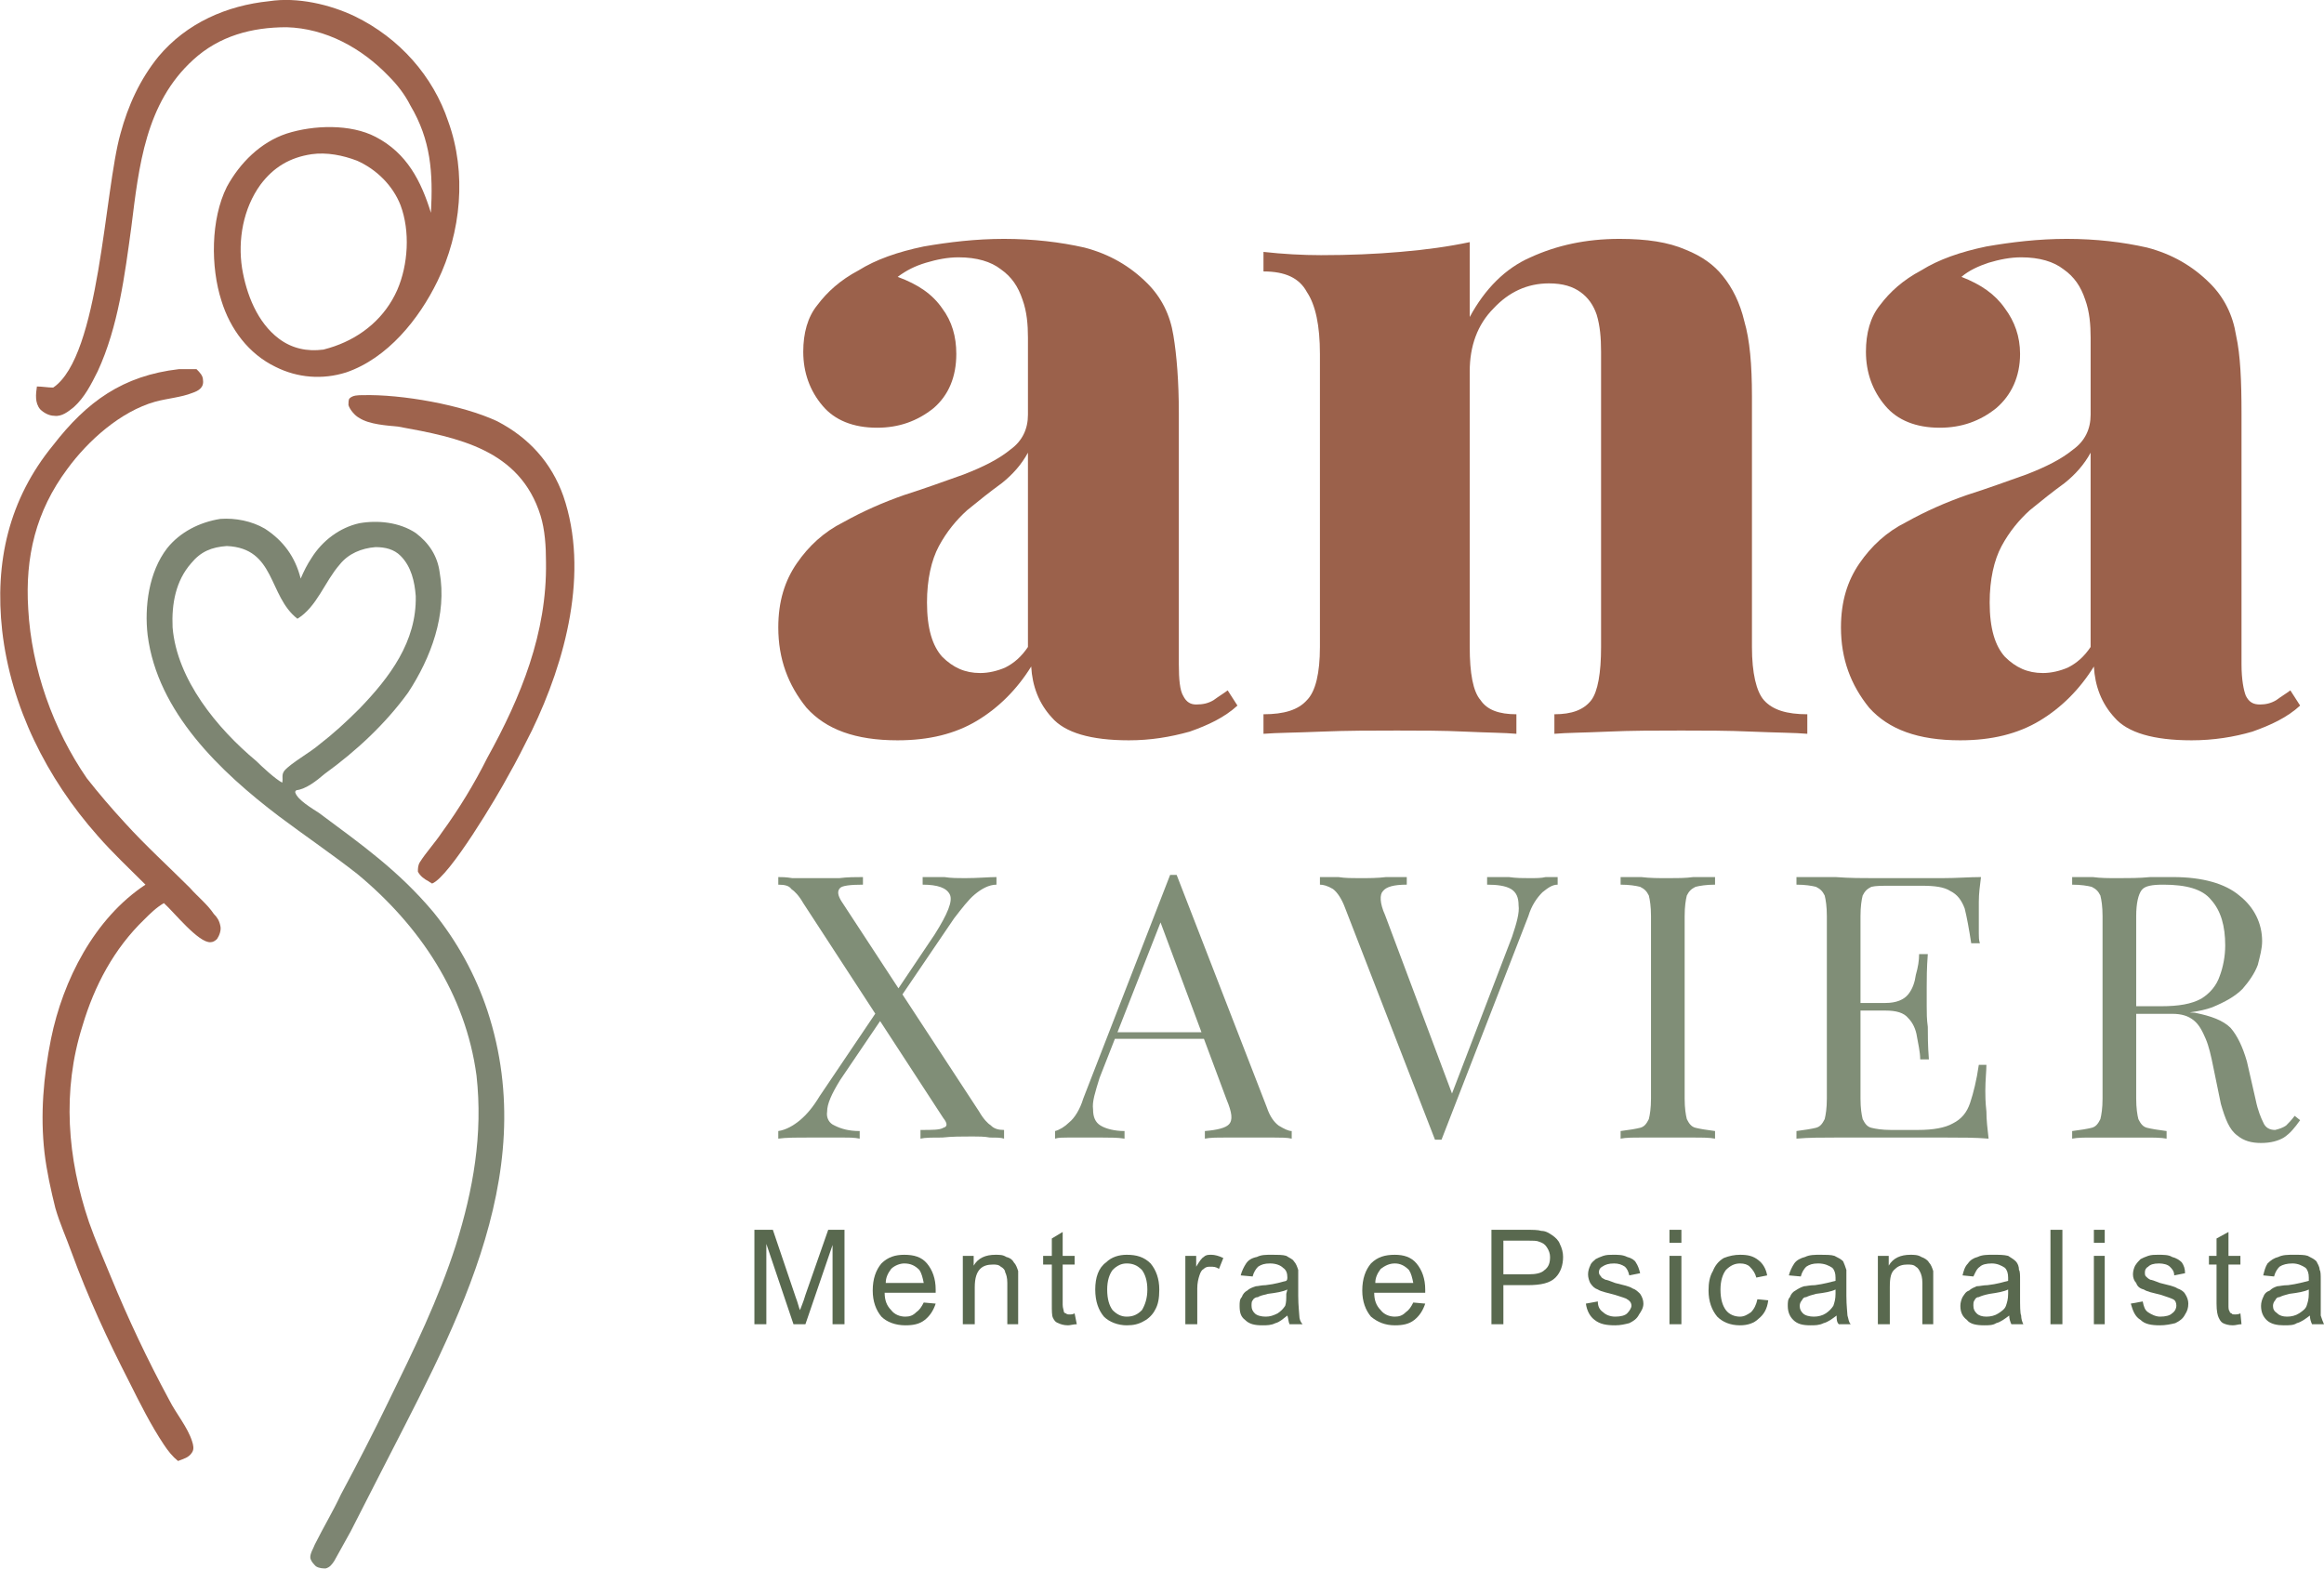 <svg xmlns:inkscape="http://www.inkscape.org/namespaces/inkscape" xmlns:sodipodi="http://sodipodi.sourceforge.net/DTD/sodipodi-0.dtd" xmlns="http://www.w3.org/2000/svg" xmlns:svg="http://www.w3.org/2000/svg" xml:space="preserve" width="560px" height="378px" style="shape-rendering:geometricPrecision; text-rendering:geometricPrecision; image-rendering:optimizeQuality; fill-rule:evenodd; clip-rule:evenodd" viewBox="0 0 2141 1445" id="svg14" sodipodi:docname="LOGO ANA XAVIER.svg"> <defs id="defs1">  <style type="text/css" id="style1">   <![CDATA[    .fil0 {fill:#7D8572}    .fil1 {fill:#9E634D}    .fil4 {fill:#59694F;fill-rule:nonzero}    .fil3 {fill:#808E77;fill-rule:nonzero}    .fil2 {fill:#9B614B;fill-rule:nonzero}   ]]>  </style> </defs> <g id="Camada_x0020_1" inkscape:label="Camada 1">    <g id="_2190568258928">   <path class="fil0" d="M203 478c14,-1 29,2 41,9 17,11 28,26 33,46 3,-7 6,-13 10,-19 10,-16 26,-28 44,-32 17,-3 37,-1 52,9 12,9 20,21 22,36 7,39 -8,79 -29,111 -21,29 -48,54 -77,75 -7,6 -17,14 -26,15 -1,1 -1,1 -1,2 2,7 16,15 22,19 39,29 73,53 105,91 22,27 39,58 50,91 51,155 -34,299 -102,433l-24 47c-5,9 -10,18 -15,27 -2,3 -4,6 -8,7 -2,0 -6,0 -9,-2 -2,-2 -4,-4 -5,-7 -1,-4 3,-10 4,-13 8,-16 17,-31 24,-46 15,-28 30,-57 44,-86 23,-47 46,-94 62,-144 16,-51 25,-102 19,-156 -10,-75 -52,-138 -110,-186 -23,-18 -48,-35 -72,-53 -54,-41 -112,-96 -121,-167 -3,-26 1,-58 18,-80 12,-15 30,-24 49,-27zm6 25c45,2 38,46 65,67 18,-11 25,-34 39,-50 8,-10 20,-15 33,-16 9,0 17,2 23,8 10,10 13,24 14,37 1,42 -24,75 -52,104 -12,12 -24,23 -37,33 -8,7 -26,17 -32,24 -3,4 -1,7 -2,11 -6,-3 -19,-15 -24,-20 -36,-30 -73,-75 -77,-123 -1,-22 3,-43 17,-59 9,-11 19,-15 33,-16z" id="path1"></path>   <path class="fil1" d="M248 1c26,-4 56,3 79,14 41,20 72,55 86,97 17,47 12,102 -10,147 -17,35 -46,71 -84,84 -22,7 -45,5 -65,-5 -25,-12 -42,-35 -50,-61 -10,-31 -10,-75 5,-105 12,-22 31,-41 55,-49 25,-8 59,-9 82,3 29,15 42,41 51,70 2,-37 0,-67 -19,-99 -5,-10 -12,-19 -20,-27 -25,-26 -58,-44 -94,-45 -32,0 -62,8 -86,30 -44,40 -50,98 -57,154 -6,44 -12,92 -31,133 -6,12 -12,24 -22,33 -5,4 -11,9 -18,8 -5,0 -10,-3 -13,-6 -5,-6 -4,-14 -3,-21 5,0 10,1 15,1 43,-29 47,-181 62,-234 7,-26 18,-50 35,-71 26,-31 63,-47 102,-51zm39 141c14,-2 29,1 42,6 18,8 33,23 40,41 9,24 7,55 -3,78 -11,25 -32,43 -58,52 -3,1 -6,2 -10,3 -15,2 -29,-1 -41,-10 -20,-15 -30,-41 -34,-65 -4,-26 1,-55 17,-77 12,-16 27,-25 47,-28z" id="path2"></path>   <path class="fil1" d="M165 340c5,0 11,0 16,0 3,3 6,6 6,10 1,7 -4,10 -10,12 -10,4 -23,5 -34,8 -32,9 -62,36 -81,62 -29,39 -39,81 -36,129 3,55 23,111 54,156 11,14 23,28 35,41 19,21 40,40 60,60 7,8 16,15 22,24 3,3 5,6 6,11 1,4 -1,9 -3,12 -2,2 -4,3 -6,3 -11,1 -34,-28 -43,-36 -7,4 -13,10 -18,15 -28,27 -46,61 -57,98 -19,60 -14,122 6,181 6,17 13,33 20,50 16,39 34,77 54,114 6,12 17,25 21,38 1,3 2,7 0,10 -3,5 -8,6 -13,8 -5,-4 -9,-9 -13,-15 -12,-18 -22,-38 -32,-58 -20,-39 -38,-78 -53,-119 -5,-14 -11,-27 -15,-41 -4,-16 -8,-34 -10,-51 -4,-35 -1,-70 6,-105 11,-54 40,-111 87,-142 -15,-15 -30,-29 -44,-45 -47,-53 -80,-119 -88,-189 -7,-63 6,-121 47,-171 31,-40 64,-64 116,-70z" id="path3"></path>   <path class="fil1" d="M334 364c36,-1 92,9 124,24 29,15 50,38 61,69 24,70 2,152 -29,216 -7,14 -14,28 -22,42 -9,17 -54,93 -70,99 -1,-1 -2,-1 -3,-2 -4,-2 -8,-5 -10,-9 0,-3 0,-6 2,-9 5,-8 14,-18 20,-27 16,-22 30,-45 42,-69 31,-56 55,-115 54,-180 0,-15 -1,-30 -5,-43 -19,-61 -76,-72 -131,-82 -10,-1 -27,-2 -36,-8 -4,-2 -9,-8 -10,-12 0,-2 0,-5 1,-6 3,-3 8,-3 12,-3z" id="path4"></path>  </g>  <path class="fil2" d="M827 682c-39,0 -66,-10 -84,-30 -17,-21 -26,-45 -26,-74 0,-24 6,-43 17,-59 11,-16 25,-29 43,-38 18,-10 36,-18 56,-25 19,-6 38,-13 55,-19 18,-7 32,-14 43,-23 11,-8 16,-19 16,-32l0 -71c0,-12 -1,-24 -5,-35 -4,-12 -10,-21 -20,-28 -9,-7 -22,-11 -39,-11 -10,0 -20,2 -30,5 -10,3 -18,7 -26,13 19,7 32,16 41,29 9,12 13,26 13,42 0,21 -7,38 -21,50 -15,12 -32,18 -52,18 -22,0 -39,-7 -50,-20 -12,-14 -18,-31 -18,-50 0,-17 4,-32 13,-43 9,-12 21,-23 38,-32 16,-10 36,-17 60,-22 23,-4 48,-7 74,-7 27,0 52,3 74,8 23,6 42,17 58,33 13,13 21,29 24,48 3,18 5,42 5,72l0 231c0,14 1,24 4,29 3,6 7,8 12,8 6,0 11,-1 16,-4 4,-3 9,-6 13,-9l9 14c-12,11 -27,18 -44,24 -18,5 -36,8 -56,8 -35,0 -59,-7 -71,-21 -12,-13 -18,-29 -19,-47 -13,21 -30,38 -50,50 -20,12 -44,18 -73,18zm76 -62c8,0 16,-2 23,-5 8,-4 15,-10 21,-19l0 -179c-6,11 -14,20 -24,28 -11,8 -21,16 -32,25 -10,9 -19,20 -26,33 -7,13 -11,31 -11,52 0,24 5,40 14,50 10,10 21,15 35,15z" id="path5"></path>  <path id="1" class="fil2" d="M1492 220c25,0 45,3 61,10 15,6 26,14 34,24 9,11 16,25 20,42 5,17 7,40 7,69l0 231c0,24 4,41 11,49 8,9 21,13 40,13l0 18c-11,-1 -28,-1 -51,-2 -22,-1 -44,-1 -65,-1 -24,0 -46,0 -68,1 -22,1 -38,1 -49,2l0 -18c16,0 27,-4 34,-13 6,-8 9,-25 9,-49l0 -272c0,-13 -1,-24 -4,-34 -3,-9 -8,-16 -15,-21 -7,-5 -16,-8 -29,-8 -20,0 -37,8 -51,23 -15,15 -22,35 -22,58l0 254c0,24 3,41 10,49 6,9 17,13 33,13l0 18c-11,-1 -26,-1 -47,-2 -21,-1 -41,-1 -63,-1 -23,0 -46,0 -70,1 -23,1 -41,1 -53,2l0 -18c19,0 32,-4 40,-13 8,-8 12,-25 12,-49l0 -270c0,-26 -4,-45 -12,-57 -7,-13 -20,-19 -40,-19l0 -18c18,2 36,3 53,3 26,0 50,-1 73,-3 24,-2 45,-5 64,-9l0 69c14,-26 33,-45 56,-55 24,-11 51,-17 82,-17z"></path>  <path id="2" class="fil2" d="M1806 682c-39,0 -66,-10 -84,-30 -17,-21 -26,-45 -26,-74 0,-24 6,-43 17,-59 11,-16 25,-29 43,-38 18,-10 36,-18 56,-25 19,-6 38,-13 55,-19 18,-7 32,-14 43,-23 11,-8 16,-19 16,-32l0 -71c0,-12 -1,-24 -5,-35 -4,-12 -10,-21 -20,-28 -9,-7 -22,-11 -39,-11 -10,0 -20,2 -30,5 -9,3 -18,7 -25,13 18,7 31,16 40,29 9,12 14,26 14,42 0,21 -8,38 -22,50 -15,12 -32,18 -52,18 -22,0 -39,-7 -50,-20 -12,-14 -18,-31 -18,-50 0,-17 4,-32 13,-43 9,-12 21,-23 38,-32 16,-10 36,-17 60,-22 23,-4 48,-7 74,-7 27,0 52,3 74,8 23,6 42,17 58,33 13,13 21,29 24,48 4,18 5,42 5,72l0 231c0,14 2,24 4,29 3,6 7,8 13,8 5,0 10,-1 15,-4 4,-3 9,-6 13,-9l9 14c-12,11 -27,18 -44,24 -17,5 -36,8 -56,8 -35,0 -59,-7 -71,-21 -12,-13 -18,-29 -19,-47 -13,21 -30,38 -50,50 -20,12 -44,18 -73,18zm76 -62c8,0 16,-2 23,-5 8,-4 15,-10 21,-19l0 -179c-6,11 -14,20 -24,28 -11,8 -21,16 -32,25 -10,9 -19,20 -26,33 -7,13 -11,31 -11,52 0,24 5,40 14,50 10,10 21,15 35,15z"></path>  <path class="fil3" d="M795 808l0 7c-12,0 -19,1 -21,3 -3,3 -2,7 1,12l127 194c4,7 8,11 11,13 3,3 7,4 12,4l0 8c-3,-1 -7,-1 -13,-1 -5,-1 -11,-1 -16,-1 -10,0 -19,0 -28,1 -9,0 -16,0 -20,1l0 -8c11,0 18,0 21,-2 4,-1 4,-4 0,-9l-129 -198c-4,-7 -8,-11 -11,-13 -2,-3 -6,-4 -12,-4l0 -7c3,0 7,0 13,1 5,0 11,0 17,0 9,0 18,0 26,0 8,-1 15,-1 22,-1zm18 116c0,0 1,2 2,5 1,3 1,4 1,4l-42 62c-8,13 -12,22 -12,29 -1,6 2,11 7,13 6,3 13,5 23,5l0 7c-5,-1 -9,-1 -15,-1 -6,0 -11,0 -17,0 -5,0 -10,0 -14,0 -13,0 -22,0 -29,1l0 -7c7,-1 14,-5 20,-10 6,-5 12,-12 18,-22l58 -86zm105 -116l0 7c-7,0 -14,4 -20,9 -6,5 -12,13 -19,22l-55 81c0,0 0,-1 -1,-4 0,-3 -1,-4 -1,-4l39 -58c12,-19 17,-31 14,-37 -3,-6 -11,-9 -25,-9l0 -7c6,0 13,0 20,0 6,1 13,1 19,1 12,0 22,-1 29,-1z" id="path6"></path>  <path id="path7" class="fil3" d="M1084 806l83 214c3,9 7,14 11,17 5,3 9,5 12,5l0 7c-4,-1 -10,-1 -16,-1 -7,0 -14,0 -20,0 -9,0 -17,0 -25,0 -8,0 -14,0 -19,1l0 -7c12,-1 19,-3 22,-6 4,-4 3,-11 -2,-23l-63 -169 6 -4 -60 153c-4,13 -7,22 -6,29 0,7 2,12 7,15 5,3 13,5 22,5l0 7c-6,-1 -13,-1 -20,-1 -7,0 -13,0 -19,0 -6,0 -10,0 -14,0 -4,0 -8,0 -11,1l0 -7c4,-1 9,-4 13,-8 5,-4 10,-12 13,-22l80 -206c1,0 2,0 3,0 1,0 2,0 3,0zm41 145l0 6 -101 0 3 -6 98 0z"></path>  <path id="path8" class="fil3" d="M1435 808l0 7c-5,0 -9,3 -14,7 -5,5 -10,12 -13,22l-80 206c-1,0 -1,0 -2,0 0,0 -1,0 -1,0 0,0 -1,0 -1,0 -1,0 -1,0 -2,0l-83 -214c-3,-8 -7,-14 -11,-17 -5,-3 -9,-4 -12,-4l0 -7c4,0 10,0 17,0 6,1 13,1 19,1 9,0 17,0 25,-1 8,0 14,0 19,0l0 7c-12,0 -19,2 -22,6 -3,3 -3,11 2,22l63 168 -5 6 59 -154c4,-12 7,-22 6,-29 0,-7 -2,-12 -7,-15 -5,-3 -13,-4 -22,-4l0 -7c6,0 13,0 20,0 7,1 13,1 19,1 6,0 11,0 15,-1 3,0 7,0 11,0z"></path>  <path id="3" class="fil3" d="M1580 808l0 7c-8,0 -14,1 -18,2 -4,2 -6,4 -8,8 -1,4 -2,10 -2,19l0 168c0,9 1,15 2,19 2,4 4,7 8,8 4,1 10,2 18,3l0 7c-5,-1 -12,-1 -20,-1 -7,0 -15,0 -23,0 -9,0 -17,0 -25,0 -8,0 -14,0 -19,1l0 -7c8,-1 14,-2 18,-3 4,-1 6,-4 8,-8 1,-4 2,-10 2,-19l0 -168c0,-9 -1,-15 -2,-19 -2,-4 -4,-6 -8,-8 -4,-1 -10,-2 -18,-2l0 -7c5,0 11,0 19,0 8,1 16,1 25,1 8,0 16,0 23,-1 8,0 15,0 20,0z"></path>  <path id="4" class="fil3" d="M1825 808c-1,8 -2,15 -2,23 0,7 0,13 0,17 0,4 0,8 0,12 0,3 0,6 1,9l-8 0c-2,-13 -4,-24 -6,-32 -3,-8 -7,-13 -13,-16 -6,-4 -15,-5 -27,-5l-28 0c-8,0 -14,0 -18,1 -4,2 -6,4 -8,8 -1,4 -2,10 -2,19l0 168c0,9 1,15 2,19 2,4 4,7 8,8 4,1 10,2 18,2l25 0c14,0 25,-2 32,-6 8,-4 13,-10 16,-19 3,-9 6,-21 8,-35l7 0c0,6 -1,14 -1,24 0,4 0,10 1,19 0,8 1,16 2,25 -12,-1 -25,-1 -39,-1 -15,0 -28,0 -39,0 -7,0 -16,0 -27,0 -11,0 -23,0 -36,0 -13,0 -25,0 -36,1l0 -7c8,-1 14,-2 18,-3 4,-1 6,-4 8,-8 1,-4 2,-10 2,-19l0 -168c0,-9 -1,-15 -2,-19 -2,-4 -4,-6 -8,-8 -4,-1 -10,-2 -18,-2l0 -7c11,0 23,0 36,0 13,1 25,1 36,1 11,0 20,0 27,0 10,0 22,0 35,0 14,0 25,-1 36,-1zm-59 116c0,0 0,1 0,3 0,3 0,4 0,4l-62 0c0,0 0,-1 0,-4 0,-2 0,-3 0,-3l62 0zm10 -45c-1,13 -1,23 -1,30 0,7 0,13 0,18 0,6 0,12 1,19 0,7 0,17 1,30l-8 0c0,-7 -2,-15 -3,-21 -1,-7 -4,-13 -8,-17 -4,-5 -11,-7 -21,-7l0 -7c10,0 17,-3 21,-8 4,-5 6,-11 7,-18 2,-7 3,-13 3,-19l8 0z"></path>  <path id="5" class="fil3" d="M1909 808c5,0 11,0 19,0 7,1 15,1 23,1 10,0 20,0 30,-1 10,0 17,0 21,0 27,0 48,6 61,17 14,11 21,26 21,42 0,7 -2,14 -4,22 -3,8 -8,15 -14,22 -7,7 -16,12 -28,17 -11,4 -26,6 -44,6l-32 0 0 -7 29 0c16,0 28,-2 37,-7 8,-5 14,-12 17,-21 3,-8 5,-18 5,-28 0,-18 -4,-32 -13,-42 -8,-10 -23,-14 -44,-14 -10,0 -17,1 -20,5 -3,4 -5,12 -5,24l0 168c0,9 1,15 2,19 2,4 4,7 8,8 4,1 10,2 18,3l0 7c-5,-1 -12,-1 -20,-1 -8,0 -15,0 -23,0 -9,0 -18,0 -25,0 -8,0 -14,0 -19,1l0 -7c8,-1 14,-2 18,-3 4,-1 6,-4 8,-8 1,-4 2,-10 2,-19l0 -168c0,-9 -1,-15 -2,-19 -2,-4 -4,-6 -8,-8 -4,-1 -10,-2 -18,-2l0 -7zm54 120c12,1 22,1 29,2 7,1 13,1 17,2 5,0 9,1 13,1 15,3 26,7 33,14 6,7 11,17 15,31l8 35c2,10 5,17 7,21 2,5 6,7 11,7 4,-1 7,-2 10,-4 2,-2 5,-5 8,-9l5 4c-5,7 -9,12 -15,16 -5,3 -12,5 -21,5 -9,0 -16,-2 -22,-7 -7,-5 -11,-15 -15,-29l-7 -34c-2,-10 -4,-19 -7,-26 -3,-7 -6,-13 -11,-17 -5,-4 -11,-6 -20,-6l-37 0 -1 -6z"></path>  <path class="fil4" d="M695 1220l0 -87 17 0 21 62c2,5 3,10 4,12 1,-3 3,-7 5,-14l21 -60 15 0 0 87 -11 0 0 -73 -25 73 -11 0 -25 -74 0 74 -11 0z" id="path9"></path>  <path id="path10" class="fil4" d="M851 1200l11 1c-2,6 -5,11 -10,15 -5,4 -11,5 -18,5 -9,0 -17,-3 -22,-8 -5,-6 -8,-14 -8,-24 0,-11 3,-19 8,-25 6,-6 13,-8 21,-8 9,0 16,2 21,8 5,6 8,14 8,24 0,1 0,2 0,3l-47 0c0,7 2,12 6,16 3,4 8,6 13,6 4,0 7,-1 10,-4 3,-2 5,-5 7,-9zm-35 -18l35 0c-1,-5 -2,-9 -4,-12 -4,-4 -8,-6 -14,-6 -4,0 -9,2 -12,5 -3,4 -5,8 -5,13z"></path>  <path id="path11" class="fil4" d="M887 1220l0 -63 10 0 0 9c4,-7 11,-10 20,-10 4,0 7,0 10,2 4,1 6,3 7,5 2,2 3,5 4,8 0,2 0,5 0,10l0 39 -10 0 0 -38c0,-5 -1,-8 -2,-10 0,-2 -2,-4 -4,-5 -2,-2 -5,-2 -7,-2 -5,0 -9,1 -12,4 -3,3 -5,8 -5,17l0 34 -11 0z"></path>  <path id="path12" class="fil4" d="M990 1210l2 10c-3,0 -6,1 -8,1 -4,0 -7,-1 -9,-2 -3,-1 -4,-3 -5,-5 -1,-2 -1,-6 -1,-13l0 -36 -8 0 0 -8 8 0 0 -16 10 -6 0 22 11 0 0 8 -11 0 0 37c0,3 1,5 1,6 0,1 1,2 2,2 1,1 2,1 4,1 1,0 2,0 4,-1z"></path>  <path id="path13" class="fil4" d="M1009 1188c0,-11 3,-20 10,-25 5,-5 12,-7 19,-7 9,0 16,2 22,8 5,6 8,14 8,24 0,8 -1,14 -4,19 -2,4 -6,8 -10,10 -5,3 -10,4 -16,4 -8,0 -16,-3 -21,-8 -5,-6 -8,-14 -8,-25zm11 0c0,9 2,15 5,19 4,4 8,6 13,6 6,0 10,-2 14,-6 3,-5 5,-11 5,-19 0,-8 -2,-14 -5,-18 -4,-4 -8,-6 -14,-6 -5,0 -9,2 -13,6 -3,4 -5,10 -5,18z"></path>  <path id="path14" class="fil4" d="M1092 1220l0 -63 10 0 0 10c3,-5 5,-8 7,-9 2,-2 4,-2 7,-2 3,0 7,1 11,3l-4 10c-3,-2 -5,-2 -8,-2 -2,0 -4,0 -6,2 -2,1 -3,3 -4,6 -1,3 -2,7 -2,12l0 33 -11 0z"></path>  <path id="6" class="fil4" d="M1186 1212c-4,3 -7,6 -11,7 -4,2 -8,2 -12,2 -7,0 -12,-1 -16,-5 -4,-3 -5,-7 -5,-13 0,-3 0,-6 2,-8 1,-3 3,-5 5,-6 2,-2 5,-3 8,-4 2,0 5,-1 9,-1 9,-1 15,-3 19,-4 1,-1 1,-2 1,-3 0,-4 -1,-7 -4,-9 -2,-2 -6,-4 -12,-4 -5,0 -8,1 -11,3 -2,2 -4,5 -5,9l-11 -1c1,-4 3,-8 5,-11 2,-3 5,-5 10,-6 4,-2 8,-2 14,-2 5,0 10,0 13,1 3,2 6,3 7,5 2,2 3,5 4,8 0,1 0,5 0,9l0 15c0,9 1,16 1,18 0,3 1,6 3,8l-12 0c-1,-2 -1,-5 -2,-8zm0 -24c-4,2 -10,3 -18,4 -4,1 -8,2 -9,3 -2,0 -4,1 -5,3 -1,1 -1,3 -1,5 0,3 1,5 3,7 2,2 6,3 10,3 4,0 7,-1 11,-3 3,-2 5,-4 7,-7 1,-3 1,-6 1,-11l1 -4z"></path>  <path id="7" class="fil4" d="M1302 1200l11 1c-2,6 -5,11 -10,15 -5,4 -11,5 -18,5 -9,0 -16,-3 -22,-8 -5,-6 -8,-14 -8,-24 0,-11 3,-19 8,-25 6,-6 13,-8 22,-8 8,0 15,2 20,8 5,6 8,14 8,24 0,1 0,2 0,3l-47 0c0,7 2,12 6,16 3,4 8,6 13,6 4,0 7,-1 10,-4 3,-2 5,-5 7,-9zm-35 -18l35 0c-1,-5 -2,-9 -4,-12 -4,-4 -8,-6 -13,-6 -5,0 -9,2 -13,5 -3,4 -5,8 -5,13z"></path>  <path id="8" class="fil4" d="M1374 1220l0 -87 32 0c6,0 11,0 14,1 4,0 7,2 10,4 3,2 6,5 7,8 2,4 3,8 3,12 0,7 -2,14 -7,19 -5,5 -13,7 -26,7l-22 0 0 36 -11 0zm11 -46l23 0c7,0 12,-1 15,-4 4,-3 5,-7 5,-12 0,-3 -1,-6 -3,-9 -2,-3 -4,-4 -7,-5 -2,-1 -5,-1 -11,-1l-22 0 0 31z"></path>  <path id="9" class="fil4" d="M1461 1201l11 -2c0,5 2,8 5,10 2,2 6,4 11,4 5,0 9,-1 11,-3 2,-2 4,-5 4,-7 0,-3 -2,-5 -4,-6 -1,-1 -5,-2 -11,-4 -7,-2 -13,-3 -16,-5 -3,-1 -5,-3 -7,-6 -1,-2 -2,-5 -2,-8 0,-3 1,-6 2,-8 1,-3 3,-4 5,-6 2,-1 4,-2 7,-3 3,-1 6,-1 9,-1 5,0 9,0 13,2 4,1 7,3 8,5 2,3 3,6 4,10l-10 2c-1,-4 -2,-6 -4,-8 -3,-2 -6,-3 -10,-3 -5,0 -8,1 -11,3 -2,1 -3,3 -3,5 0,2 1,3 2,4 0,1 2,2 4,3 1,0 4,1 9,3 8,2 13,3 16,5 3,1 5,3 7,5 2,3 3,6 3,9 0,4 -2,7 -4,10 -2,4 -5,6 -9,8 -4,1 -8,2 -13,2 -8,0 -14,-1 -19,-5 -4,-3 -7,-8 -8,-15z"></path>  <path id="10" class="fil4" d="M1538 1145l0 -12 11 0 0 12 -11 0zm0 75l0 -63 11 0 0 63 -11 0z"></path>  <path id="11" class="fil4" d="M1619 1197l10 1c-1,8 -4,13 -9,17 -4,4 -10,6 -17,6 -9,0 -16,-3 -21,-8 -5,-6 -8,-14 -8,-24 0,-7 1,-13 4,-18 2,-5 5,-9 10,-12 5,-2 10,-3 15,-3 7,0 12,1 17,5 4,3 7,8 8,14l-10 2c-1,-4 -3,-7 -6,-10 -2,-2 -5,-3 -9,-3 -5,0 -9,2 -13,6 -3,4 -5,10 -5,18 0,9 2,15 5,19 3,4 8,6 13,6 4,0 7,-2 10,-4 3,-3 5,-7 6,-12z"></path>  <path id="12" class="fil4" d="M1692 1212c-4,3 -8,6 -12,7 -4,2 -8,2 -12,2 -7,0 -12,-1 -16,-5 -3,-3 -5,-7 -5,-13 0,-3 0,-6 2,-8 1,-3 3,-5 5,-6 3,-2 5,-3 8,-4 2,0 5,-1 10,-1 8,-1 15,-3 19,-4 0,-1 0,-2 0,-3 0,-4 -1,-7 -3,-9 -3,-2 -7,-4 -13,-4 -5,0 -8,1 -11,3 -2,2 -4,5 -5,9l-11 -1c1,-4 3,-8 5,-11 2,-3 6,-5 10,-6 4,-2 9,-2 14,-2 5,0 10,0 13,1 4,2 6,3 8,5 1,2 2,5 3,8 0,1 0,5 0,9l0 15c0,9 1,16 1,18 1,3 1,6 3,8l-11 0c-2,-2 -2,-5 -2,-8zm-1 -24c-4,2 -10,3 -18,4 -4,1 -7,2 -9,3 -2,0 -3,1 -4,3 -1,1 -2,3 -2,5 0,3 1,5 3,7 2,2 6,3 10,3 4,0 8,-1 11,-3 3,-2 5,-4 7,-7 1,-3 2,-6 2,-11l0 -4z"></path>  <path id="13" class="fil4" d="M1730 1220l0 -63 10 0 0 9c4,-7 11,-10 20,-10 3,0 7,0 10,2 3,1 6,3 7,5 2,2 3,5 4,8 0,2 0,5 0,10l0 39 -10 0 0 -38c0,-5 -1,-8 -2,-10 -1,-2 -2,-4 -4,-5 -2,-2 -5,-2 -8,-2 -4,0 -8,1 -11,4 -4,3 -5,8 -5,17l0 34 -11 0z"></path>  <path id="14" class="fil4" d="M1851 1212c-4,3 -8,6 -12,7 -3,2 -7,2 -11,2 -7,0 -13,-1 -16,-5 -4,-3 -6,-7 -6,-13 0,-3 1,-6 2,-8 2,-3 3,-5 6,-6 2,-2 5,-3 7,-4 3,0 6,-1 10,-1 9,-1 15,-3 19,-4 0,-1 0,-2 0,-3 0,-4 -1,-7 -3,-9 -3,-2 -7,-4 -12,-4 -5,0 -9,1 -11,3 -3,2 -4,5 -6,9l-10 -1c1,-4 2,-8 5,-11 2,-3 5,-5 9,-6 4,-2 9,-2 14,-2 6,0 10,0 14,1 3,2 5,3 7,5 2,2 3,5 3,8 1,1 1,5 1,9l0 15c0,9 0,16 1,18 0,3 1,6 2,8l-11 0c-1,-2 -2,-5 -2,-8zm-1 -24c-4,2 -10,3 -17,4 -5,1 -8,2 -10,3 -2,0 -3,1 -4,3 -1,1 -1,3 -1,5 0,3 1,5 3,7 2,2 5,3 9,3 4,0 8,-1 11,-3 3,-2 6,-4 7,-7 1,-3 2,-6 2,-11l0 -4z"></path>  <polygon id="15" class="fil4" points="1889,1220 1889,1133 1900,1133 1900,1220 "></polygon>  <path id="16" class="fil4" d="M1929 1145l0 -12 10 0 0 12 -10 0zm0 75l0 -63 10 0 0 63 -10 0z"></path>  <path id="17" class="fil4" d="M1963 1201l11 -2c1,5 2,8 5,10 3,2 7,4 11,4 5,0 9,-1 11,-3 3,-2 4,-5 4,-7 0,-3 -1,-5 -3,-6 -2,-1 -5,-2 -11,-4 -8,-2 -13,-3 -16,-5 -4,-1 -6,-3 -7,-6 -2,-2 -3,-5 -3,-8 0,-3 1,-6 2,-8 2,-3 3,-4 5,-6 2,-1 4,-2 7,-3 3,-1 6,-1 9,-1 5,0 10,0 13,2 4,1 7,3 9,5 2,3 3,6 3,10l-10 2c0,-4 -2,-6 -4,-8 -2,-2 -6,-3 -10,-3 -5,0 -8,1 -10,3 -2,1 -3,3 -3,5 0,2 0,3 1,4 1,1 2,2 4,3 1,0 4,1 9,3 8,2 13,3 16,5 3,1 6,3 7,5 2,3 3,6 3,9 0,4 -1,7 -3,10 -2,4 -5,6 -9,8 -4,1 -9,2 -14,2 -8,0 -14,-1 -18,-5 -5,-3 -7,-8 -9,-15z"></path>  <path id="18" class="fil4" d="M2064 1210l1 10c-3,0 -5,1 -8,1 -4,0 -7,-1 -9,-2 -2,-1 -3,-3 -4,-5 -1,-2 -2,-6 -2,-13l0 -36 -7 0 0 -8 7 0 0 -16 11 -6 0 22 11 0 0 8 -11 0 0 37c0,3 0,5 1,6 0,1 1,2 2,2 0,1 2,1 3,1 1,0 3,0 5,-1z"></path>  <path id="19" class="fil4" d="M2128 1212c-4,3 -8,6 -12,7 -3,2 -7,2 -12,2 -6,0 -12,-1 -16,-5 -3,-3 -5,-7 -5,-13 0,-3 1,-6 2,-8 1,-3 3,-5 6,-6 2,-2 4,-3 7,-4 2,0 5,-1 10,-1 8,-1 15,-3 19,-4 0,-1 0,-2 0,-3 0,-4 -1,-7 -3,-9 -3,-2 -7,-4 -12,-4 -5,0 -9,1 -12,3 -2,2 -4,5 -5,9l-10 -1c1,-4 2,-8 4,-11 3,-3 6,-5 10,-6 4,-2 9,-2 14,-2 6,0 10,0 13,1 4,2 6,3 8,5 1,2 3,5 3,8 1,1 1,5 1,9l0 15c0,9 0,16 0,18 1,3 2,6 3,8l-11 0c-1,-2 -2,-5 -2,-8zm-1 -24c-4,2 -10,3 -18,4 -4,1 -7,2 -9,3 -2,0 -3,1 -4,3 -1,1 -2,3 -2,5 0,3 1,5 4,7 2,2 5,3 9,3 4,0 8,-1 11,-3 3,-2 6,-4 7,-7 1,-3 2,-6 2,-11l0 -4z"></path> </g></svg>